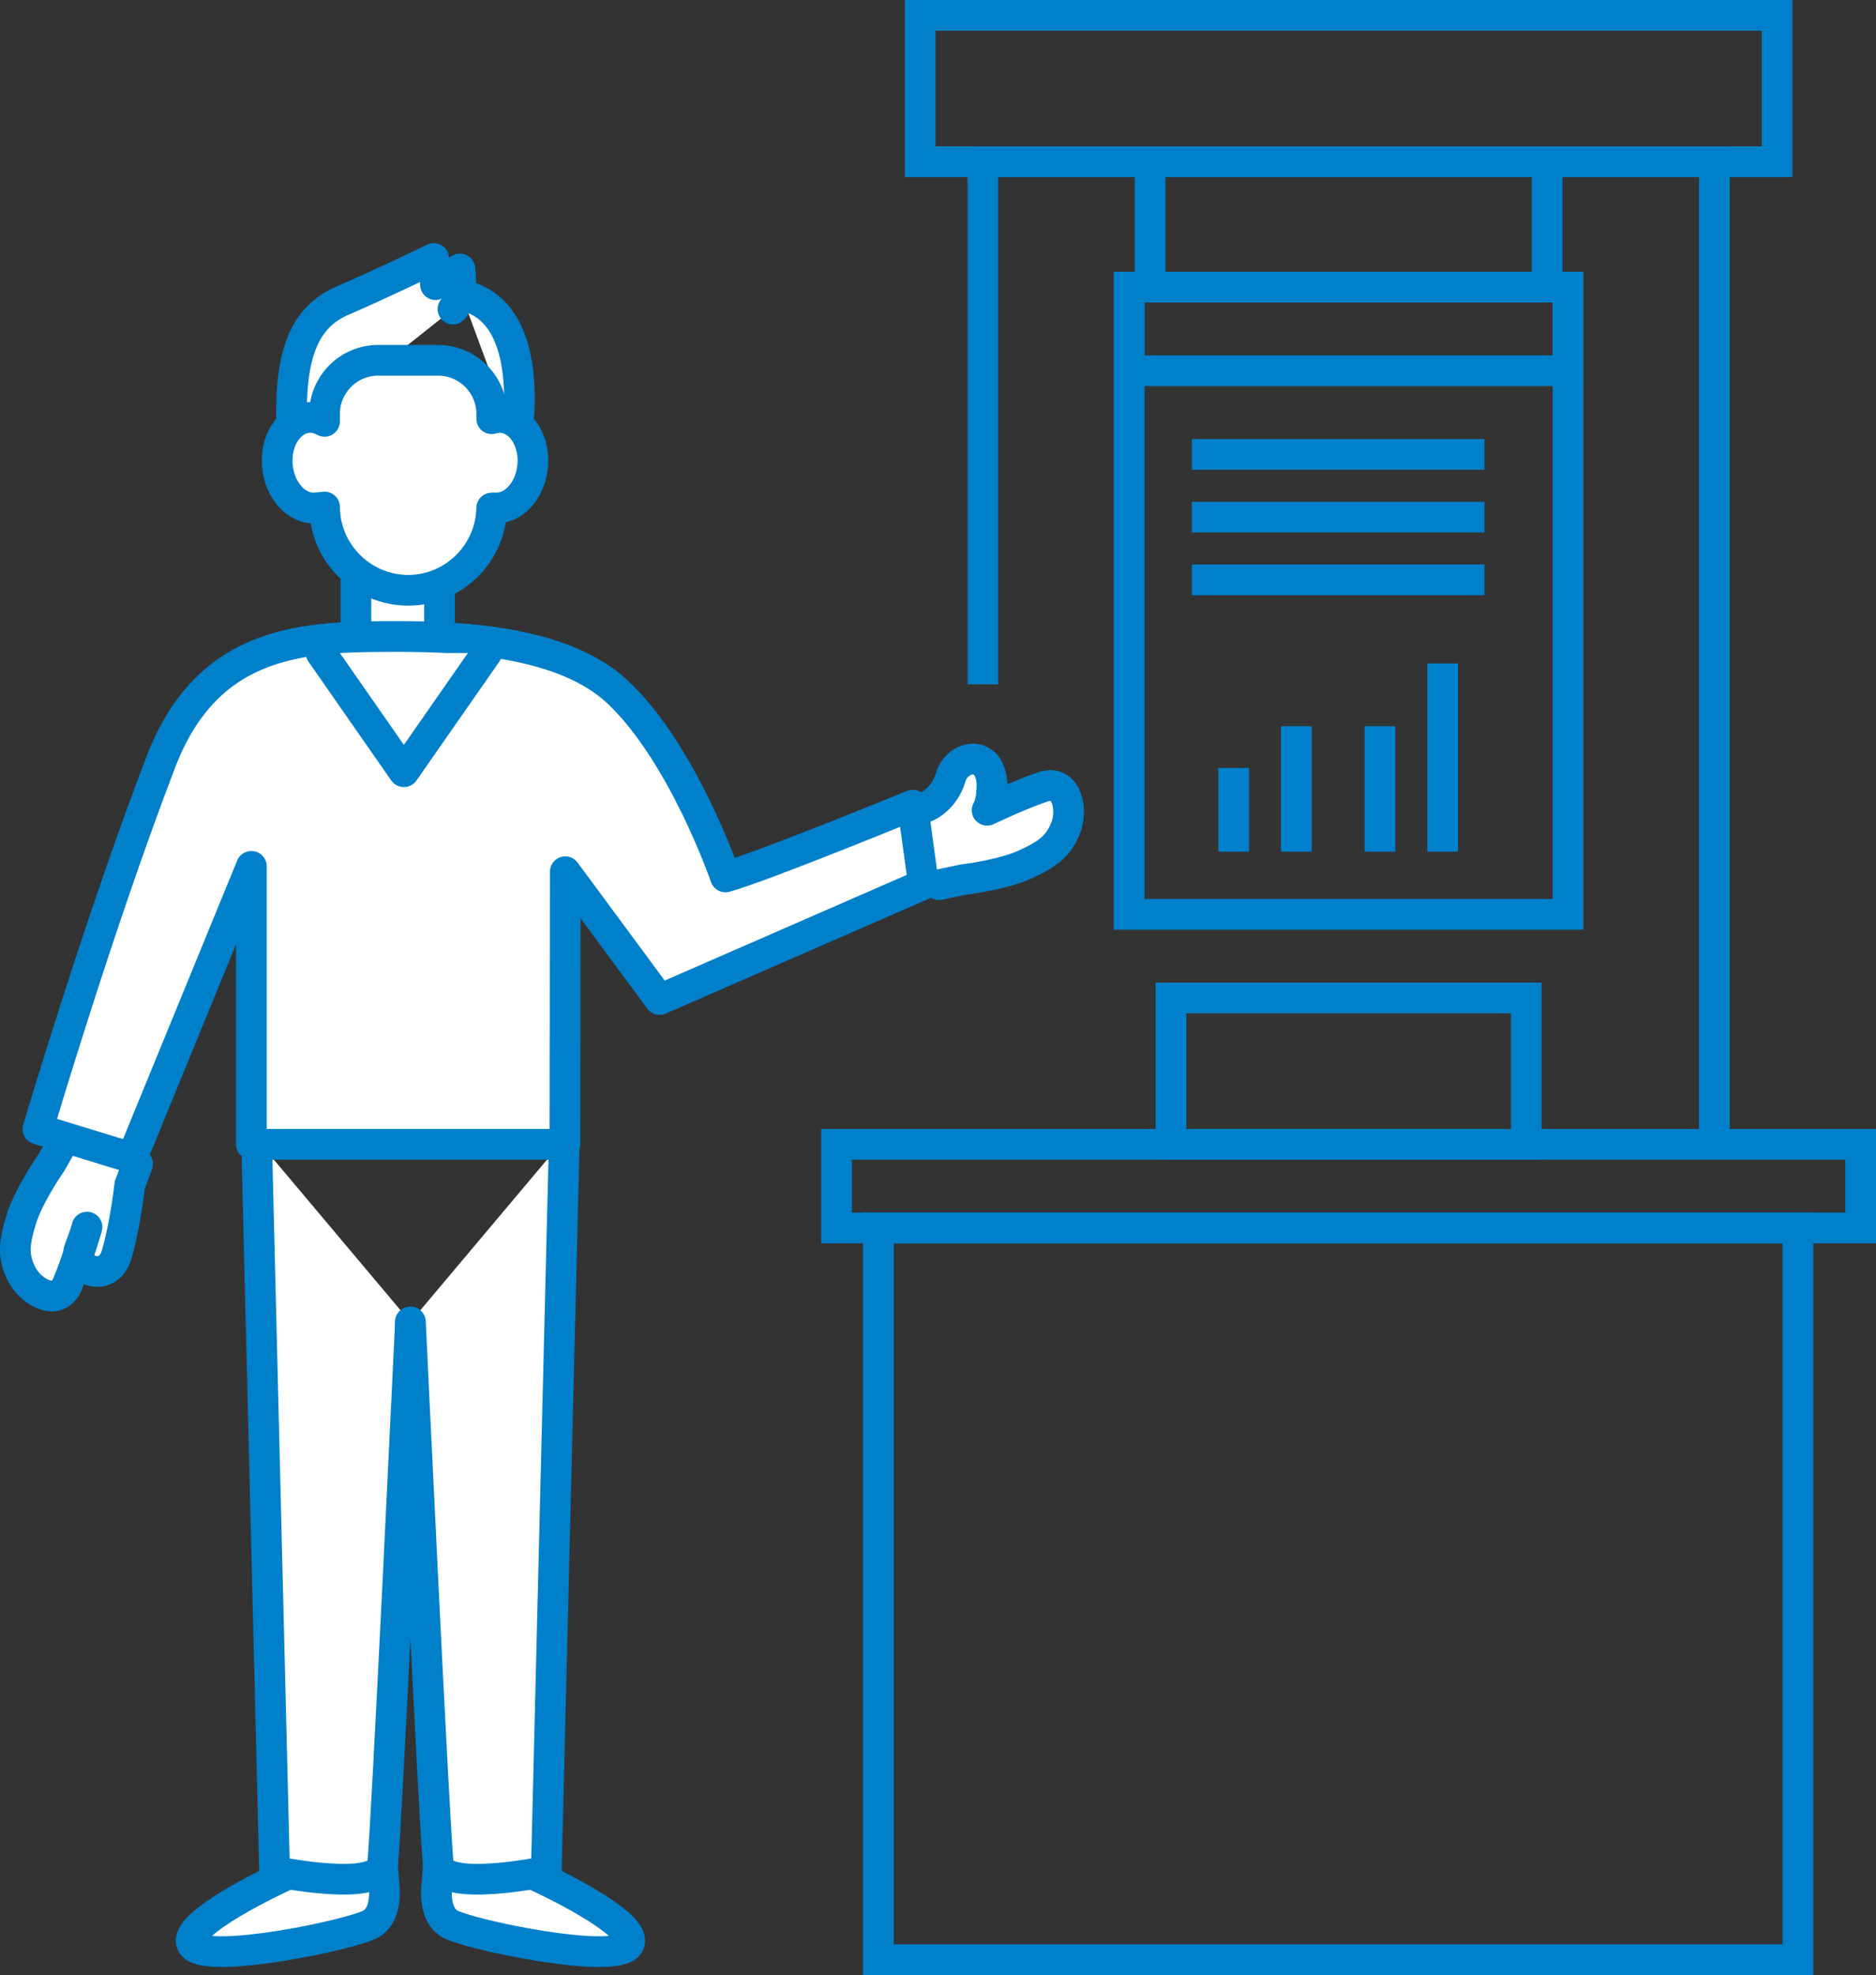 <?xml version="1.0" encoding="UTF-8"?>
<svg id="_レイヤー_2" data-name="レイヤー 2" xmlns="http://www.w3.org/2000/svg" viewBox="0 0 183.394 193.008">
  <rect x="0" y="0" width="183.394" height="193.008" fill="#333333" stroke="none"/>
  <defs>
    <style>
      .cls-1 {
        stroke-miterlimit: 10;
      }

      .cls-1, .cls-2, .cls-3 {
        stroke: #0080cb;
        stroke-width: 3px;
      }

      .cls-1, .cls-3 {
        fill: none;
      }

      .cls-4, .cls-2 {
        fill: #fff;
      }

      .cls-2, .cls-3 {
        stroke-linecap: round;
        stroke-linejoin: round;
      }
    </style>
  </defs>
  <g id="_レイヤー_1-2" data-name="レイヤー 1">
    <g>
      <path class="cls-2" d="m27.678,183.37s-10.255,4.697-8.862,6.688c1.393,1.991,15.762-1.03,17.484-2.063,1.722-1.033,1.215-3.979,1.215-3.979l-.118-1.829"/>
      <path class="cls-2" d="m25.08,111.316l1.762,71.552s10.195,2.139,10.556-.681c.361-2.82,2.725-52.994,2.725-52.994"/>
      <path class="cls-2" d="m52.568,183.37s10.255,4.697,8.862,6.688c-1.393,1.991-15.762-1.03-17.484-2.063-1.722-1.033-1.215-3.979-1.215-3.979l.118-1.829"/>
      <path class="cls-2" d="m55.166,111.316l-1.762,71.552s-10.195,2.139-10.556-.681-2.725-52.994-2.725-52.994"/>
      <g>
        <rect class="cls-1" x="89.955" y="1.5" width="83.767" height="14.302"/>
        <rect class="cls-1" x="81.783" y="111.827" width="100.111" height="8.172"/>
        <rect class="cls-1" x="85.869" y="119.999" width="89.896" height="71.508"/>
        <polyline class="cls-1" points="96.084 66.879 96.084 15.802 167.593 15.802 167.593 111.827"/>
        <rect class="cls-1" x="110.386" y="28.06" width="42.905" height="61.293"/>
        <rect class="cls-1" x="114.472" y="97.525" width="34.733" height="14.302"/>
        <rect class="cls-1" x="110.386" y="28.06" width="42.905" height="8.172"/>
        <g>
          <line class="cls-1" x1="112.429" y1="15.802" x2="112.429" y2="28.06"/>
          <line class="cls-1" x1="151.248" y1="15.802" x2="151.248" y2="28.06"/>
        </g>
        <line class="cls-1" x1="116.515" y1="44.405" x2="145.119" y2="44.405"/>
        <line class="cls-1" x1="116.515" y1="50.534" x2="145.119" y2="50.534"/>
        <line class="cls-1" x1="116.515" y1="56.663" x2="145.119" y2="56.663"/>
        <line class="cls-1" x1="120.601" y1="75.051" x2="120.601" y2="83.224"/>
        <line class="cls-1" x1="126.731" y1="70.965" x2="126.731" y2="83.224"/>
        <line class="cls-1" x1="134.903" y1="70.965" x2="134.903" y2="83.224"/>
        <line class="cls-1" x1="141.032" y1="64.836" x2="141.032" y2="83.224"/>
      </g>
      <path class="cls-2" d="m6.188,111.572l-1.187,2.076s-2.184,3.128-2.911,5.472c-.727,2.344-.85,3.647.014,5.376s3.513,3.299,4.481,1.02c.977-2.301,1.92-5.602,1.92-5.602,0,0-.067.404-.741,2.156-.755,1.963,2.774,3.478,3.638.539.864-2.939,1.283-6.807,1.283-6.807l.766-2.043"/>
      <path class="cls-2" d="m91.808,86.457l2.339-.494s3.789-.448,6.023-1.463c2.234-1.015,3.29-1.79,4.006-3.584s.128-4.817-2.217-4.025c-2.368.8-5.461,2.29-5.461,2.29,0,0,.476-.62.476-2.558-.157-3.458-3.405-2.829-4.034-.681-.629,2.148-2.293,2.85-2.293,2.85l-2.035.786"/>
      <rect class="cls-2" x="34.792" y="52.577" width="8.172" height="12.259"/>
      <g>
        <path class="cls-2" d="m50.422,43.172s2.388-12.794-5.288-14.329"/>
        <path class="cls-2" d="m44.281,30.208s1.023-.853.682-3.923l-2.388,1.535-.171-2.559s-5.288,2.559-8.87,4.094c-3.582,1.535-5.459,4.947-4.947,13.305"/>
      </g>
      <g>
        <path class="cls-4" d="m51.353,42.305c-.545-.853-1.351-1.422-2.29-1.504-.341-.03-.671.027-.992.121v-.481c0-2.877-2.354-5.23-5.23-5.23h-5.884c-2.877,0-5.23,2.354-5.23,5.23v.736c-.496-.275-1.037-.425-1.601-.376-.938.082-1.745.651-2.29,1.504-.545.854-.829,1.991-.722,3.211.107,1.22.584,2.291,1.269,3.037.685.746,1.578,1.166,2.517,1.084l.83-.09c.019,4.479,3.688,8.137,8.171,8.137,4.448,0,8.09-3.603,8.165-8.034l.226-.013c.938.082,1.831-.338,2.516-1.084.685-.746,1.162-1.817,1.269-3.037.107-1.22-.177-2.358-.722-3.211Z"/>
        <path class="cls-3" d="m51.353,42.305c-.545-.853-1.351-1.422-2.29-1.504-.341-.03-.671.027-.992.121v-.481c0-2.877-2.354-5.23-5.23-5.23h-5.884c-2.877,0-5.23,2.354-5.23,5.23v.736c-.496-.275-1.037-.425-1.601-.376-.938.082-1.745.651-2.29,1.504-.545.854-.829,1.991-.722,3.211.107,1.22.584,2.291,1.269,3.037.685.746,1.578,1.166,2.517,1.084l.83-.09c.019,4.479,3.688,8.137,8.171,8.137,4.448,0,8.09-3.603,8.165-8.034l.226-.013c.938.082,1.831-.338,2.516-1.084.685-.746,1.162-1.817,1.269-3.037.107-1.22-.177-2.358-.722-3.211Z"/>
      </g>
      <path class="cls-2" d="m55.223,111.827l.037-26.637,9.224,12.487,25.794-11.256-1.06-7.739s-14.787,6.061-18.299,7.014c0,0-4.142-12.085-10.563-18.093-5.233-4.896-15.076-5.404-21.414-5.404-8.939,0-18.546.091-23.219,12.262-6.092,15.866-12.014,35.879-12.014,35.879l9.187,2.814,11.68-28.492v27.165s30.646,0,30.646,0Z"/>
      <polyline class="cls-2" points="47.573 63.809 39.482 75.417 31.392 63.809"/>
    </g>
  </g>
</svg>